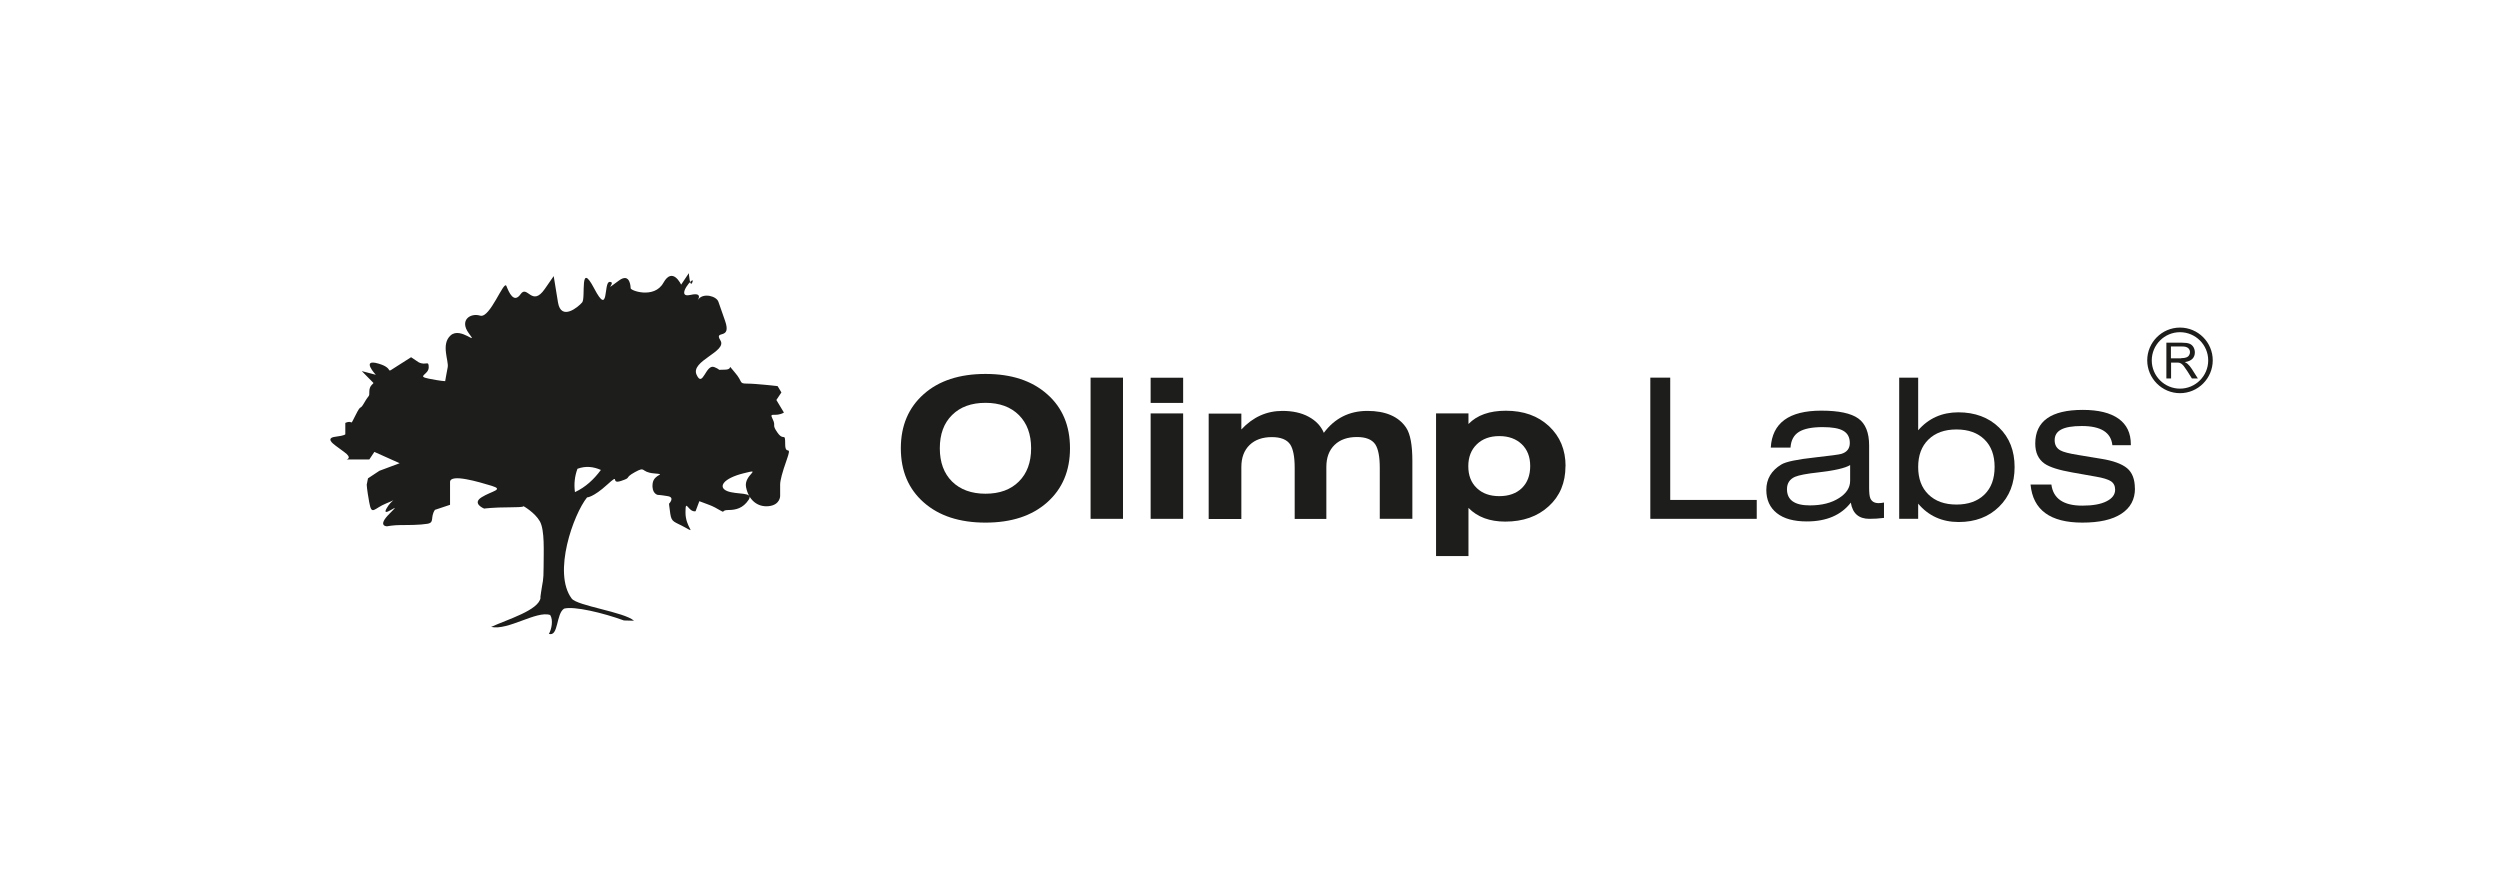 <?xml version="1.0" encoding="UTF-8"?>
<svg xmlns="http://www.w3.org/2000/svg" viewBox="0 0 297.64 106.58">
  <path fill="#1d1d1b" d="M254.18,58.16c0,1.3-.54,2.3-1.61,3-1.07.71-2.62,1.06-4.65,1.06-3.83,0-5.89-1.51-6.17-4.53h2.48c.22,1.68,1.45,2.51,3.68,2.51,1.25,0,2.21-.17,2.89-.52.68-.34,1.02-.8,1.02-1.38,0-.45-.17-.79-.51-1.01-.35-.22-.93-.4-1.76-.54l-2.82-.5c-1.6-.28-2.7-.63-3.31-1.05-.74-.52-1.11-1.31-1.11-2.39,0-2.67,1.89-4.01,5.66-4.01,1.86,0,3.28.35,4.26,1.05.98.7,1.46,1.72,1.46,3.05v.1h-2.2c-.16-1.52-1.37-2.28-3.63-2.28s-3.24.56-3.24,1.69c0,.56.23.97.7,1.22.34.19,1.04.37,2.11.54l2.72.45c1.45.23,2.47.61,3.09,1.12.62.52.93,1.32.93,2.42"/>
  <path fill="#1d1d1b" d="M259.54,39c-2.15,0-3.9,1.76-3.9,3.9s1.75,3.91,3.9,3.91,3.9-1.76,3.9-3.91-1.75-3.9-3.9-3.9ZM259.54,46.27c-1.85,0-3.36-1.51-3.36-3.36s1.51-3.36,3.36-3.36,3.36,1.51,3.36,3.36-1.51,3.36-3.36,3.36Z"/>
  <path fill="#1d1d1b" d="M260.45,43.32c-.08-.07-.19-.14-.34-.21.41-.06.71-.19.91-.39.2-.21.29-.46.29-.76,0-.23-.06-.45-.17-.64-.12-.19-.28-.33-.47-.4-.2-.08-.48-.12-.87-.12h-1.88v4.26h.56v-1.89h.66c.14,0,.25,0,.31.02.09.02.17.06.25.11.09.06.18.15.29.28.11.14.24.33.41.59l.56.89h.71l-.74-1.16c-.15-.22-.3-.42-.47-.57ZM259.68,42.66h-1.22v-1.41h1.35c.32,0,.55.06.7.19.15.13.22.29.22.49,0,.14-.04.27-.12.38-.07.12-.19.2-.33.25-.14.05-.35.08-.6.08Z"/>
  <path fill="#1d1d1b" d="M122.76,53.37c0-1.68-.49-2.99-1.46-3.96-.97-.96-2.29-1.45-3.97-1.45s-3,.48-3.98,1.45-1.46,2.28-1.46,3.96.49,3,1.46,3.96,2.31,1.45,3.98,1.45,3-.48,3.97-1.45c.97-.96,1.46-2.28,1.46-3.96M127.39,53.37c0,2.69-.91,4.83-2.72,6.44-1.81,1.61-4.26,2.41-7.34,2.41s-5.54-.8-7.36-2.41c-1.82-1.61-2.72-3.75-2.72-6.44s.91-4.83,2.72-6.44c1.81-1.61,4.27-2.41,7.36-2.41s5.52.8,7.34,2.41c1.82,1.6,2.72,3.75,2.72,6.44Z"/>
  <rect fill="#1d1d1b" x="129.84" y="44.96" width="3.86" height="16.81"/>
  <path fill="#1d1d1b" d="M140.86,61.77h-3.87v-12.55h3.87v12.55ZM140.86,47.97h-3.87v-3h3.87v3Z"/>
  <path fill="#1d1d1b" d="M168.16,61.77h-3.89v-6.07c0-1.32-.18-2.25-.53-2.79-.4-.59-1.13-.88-2.19-.88-1.12,0-2.01.31-2.66.94-.65.63-.98,1.5-.98,2.62v6.19h-3.77v-6.07c0-1.32-.18-2.25-.53-2.79-.4-.59-1.13-.88-2.19-.88-1.11,0-2,.31-2.65.94-.65.63-.98,1.5-.98,2.62v6.19h-3.89v-12.55h3.89v1.89c1.38-1.48,3.01-2.21,4.89-2.21,1.22,0,2.27.23,3.13.7.86.47,1.46,1.1,1.8,1.91,1.3-1.74,3.03-2.61,5.19-2.61s3.72.67,4.61,2c.5.75.74,2.07.74,3.96v6.91Z"/>
  <path fill="#1d1d1b" d="M182.18,55.49c0-1.09-.33-1.95-1-2.6-.67-.64-1.56-.97-2.68-.97s-2.01.33-2.68.98c-.67.65-1.01,1.52-1.01,2.61s.33,1.95,1.01,2.6c.67.64,1.56.96,2.68.96s2.03-.32,2.69-.96c.66-.65.99-1.52.99-2.62M186.38,55.49c0,1.97-.66,3.57-1.99,4.78-1.33,1.22-3.06,1.83-5.18,1.83-1.85,0-3.31-.54-4.38-1.63v5.73h-3.86v-16.98h3.86v1.26c1.03-1.06,2.51-1.58,4.45-1.58,2.11,0,3.82.61,5.14,1.84,1.31,1.23,1.97,2.81,1.97,4.75Z"/>
  <polygon fill="#1d1d1b" points="209.15,61.77 196.48,61.77 196.48,44.96 198.85,44.96 198.85,59.52 209.15,59.52 209.15,61.77"/>
  <path fill="#1d1d1b" d="M220.27,57.24v-1.87c-.59.36-1.85.65-3.77.87-1.4.15-2.33.33-2.8.53-.63.28-.95.77-.95,1.47,0,1.29.91,1.93,2.72,1.93,1.42,0,2.58-.29,3.49-.88.87-.55,1.31-1.24,1.31-2.05M224.3,61.66c-.61.08-1.19.11-1.74.11-1.26,0-2-.64-2.21-1.93-1.15,1.49-2.9,2.24-5.24,2.24-1.55,0-2.75-.33-3.57-.99-.83-.66-1.25-1.58-1.25-2.76,0-1.3.6-2.31,1.79-3.03.54-.33,1.88-.61,4.01-.84,1.8-.2,2.84-.34,3.12-.42.68-.2,1.02-.64,1.02-1.3s-.25-1.15-.77-1.45c-.51-.3-1.34-.44-2.47-.44-1.27,0-2.21.19-2.82.57-.61.38-.94,1-1,1.87h-2.35c.17-2.93,2.17-4.4,6.01-4.4,2.08,0,3.55.31,4.41.93.86.62,1.29,1.69,1.29,3.21v5.03c0,.59.04,1.01.14,1.26.17.39.5.58.98.58.19,0,.41-.02.65-.07v1.82Z"/>
  <path fill="#1d1d1b" d="M237.47,55.6c0-1.4-.4-2.49-1.21-3.28-.81-.79-1.91-1.19-3.33-1.19s-2.52.4-3.34,1.2c-.82.8-1.22,1.89-1.22,3.27s.4,2.47,1.22,3.27c.82.8,1.93,1.2,3.34,1.2s2.52-.4,3.33-1.19c.81-.79,1.21-1.88,1.21-3.29M239.85,55.6c0,1.94-.61,3.52-1.85,4.73-1.23,1.21-2.84,1.82-4.81,1.82s-3.6-.73-4.82-2.19v1.81h-2.26v-16.81h2.26v6.27c1.24-1.43,2.84-2.14,4.79-2.14s3.6.6,4.84,1.81c1.24,1.2,1.85,2.77,1.85,4.71Z"/>
  <path fill="#1d1d1b" fill-rule="evenodd" d="M71.54,55.95c-.83,1.12-1.82,2.05-3.09,2.64-.13-.96-.03-1.89.3-2.78,1.04-.38,1.94-.23,2.79.14M64.33,71.14l.09-.65c.18-1.3.3-1.2.3-3.01s.15-4.36-.45-5.42c-.6-1.05-1.96-1.81-1.96-1.81,0,0,.3.15-1.66.15s-3.01.15-3.01.15c0,0-1.5-.6-.3-1.35,1.2-.75,2.71-.9,1.2-1.36-1.5-.45-4.96-1.5-4.96-.45v2.71l-1.8.6c-.6.9,0,1.51-.9,1.66-.9.15-2.26.15-3.16.15s-1.65.15-1.65.15c0,0-1.2,0,.3-1.5l.44-.45c.86-.87-1.42,1-.81-.14.61-1.14,1.52-1.25.01-.65-1.51.6-1.75,1.54-2.05-.11-.3-1.66-.3-2.11-.3-2.11l.15-.75,1.36-.9,2.41-.9-3.01-1.35-.6.9h-2.71s.75-.15-.3-.9c-1.05-.75-1.2-.9-1.2-.9,0,0-1.05-.75.15-.9,1.2-.15,1.2-.3,1.2-.3v-1.35c1.05-.45.45.6,1.21-.9.75-1.51.45-.45,1.05-1.51.6-1.05.6-.6.6-1.35s.57-.92.48-1.01l-1.38-1.4,1.67.44s-1.81-1.94.29-1.34c2.11.6.6,1.36,2.26.3l1.65-1.05.9.6c.9.45,1.2-.3,1.2.6s-1.51,1.05,0,1.35c1.5.3,1.96.3,1.96.3,0,0,.15-.9.3-1.66.15-.75-.84-2.75.36-3.8,1.21-1.05,3.35,1.35,2.17-.22-1.18-1.57.16-2.48,1.34-2.12,1.17.36,2.82-4.29,3.12-3.53.3.75.88,2.13,1.69.97.8-1.16,1.35,1.59,2.88-.62l1.06-1.53.51,3.13c.37,2.26,2.43.54,2.88,0s-.36-5.08,1.44-1.64c1.8,3.44,1.07-.8,1.83-.8s-.46.99.37.38l.75-.55c1.36-1,1.38.9,1.38.9-.13.28,2.8,1.35,3.9-.62,1.1-1.98,2.11.22,2.11.22l.92-1.37s.13,1.93.44,1.03c.3-.9-2.2,2.01-.24,1.56,1.95-.45.35,1.24.96.49.6-.75,2.13-.35,2.36.33l.79,2.26c.84,2.39-1.38,1.01-.55,2.34.83,1.33-3.59,2.43-2.84,4.08.75,1.66,1.08-1.35,2.13-.9,1.05.45,0,.3,1.2.3s.15-.9,1.2.3c1.05,1.2.45,1.36,1.51,1.36s3.61.3,3.61.3l.45.75-.6.9.9,1.5c-1.05.6-1.8-.15-1.35.76.45.9-.15.6.6,1.65.75,1.05.9-.15.9,1.35s.9-.15.15,1.96q-.75,2.11-.75,2.86v1.36s0,1.05-1.35,1.2c-1.36.15-2.41-.75-2.71-2.26-.3-1.5,2.11-2.26-.3-1.65-2.41.6-3.08,1.64-1.96,2.11,1.13.47,3.23.06,2.56,1.06-.67.99-1.5,1.2-2.41,1.2s-.3.45-1.05,0c-.75-.45-1.2-.6-1.2-.6l-1.2-.45-.45,1.2c-.9.15-1.2-1.65-1.2.15s1.35,2.56,0,1.8c-1.35-.75-1.65-.6-1.81-1.65-.15-1.05-.15-1.2-.15-1.2,0,0,.75-.75-.15-.9-.9-.15-1.2-.15-1.2-.15,0,0-.75-.15-.6-1.36.15-1.2,1.81-1.05.15-1.2-1.65-.15-.9-.9-2.26-.15-1.36.75-.3.6-1.66,1.05-1.35.45,0-1.05-1.65.45-1.66,1.51-2.39,1.51-2.39,1.51-1.61,2-4.12,8.97-1.83,12.04.65.87,6.26,1.6,7.42,2.64l-1.2-.03c-2.46-.9-5.93-1.73-7.12-1.41-.97.6-.65,3.37-1.81,3.01.31-.53.54-1.65.15-2.25-1.63-.55-4.99,1.87-7.03,1.42,1.94-.9,5.69-1.98,5.89-3.49Z"/>
</svg>
